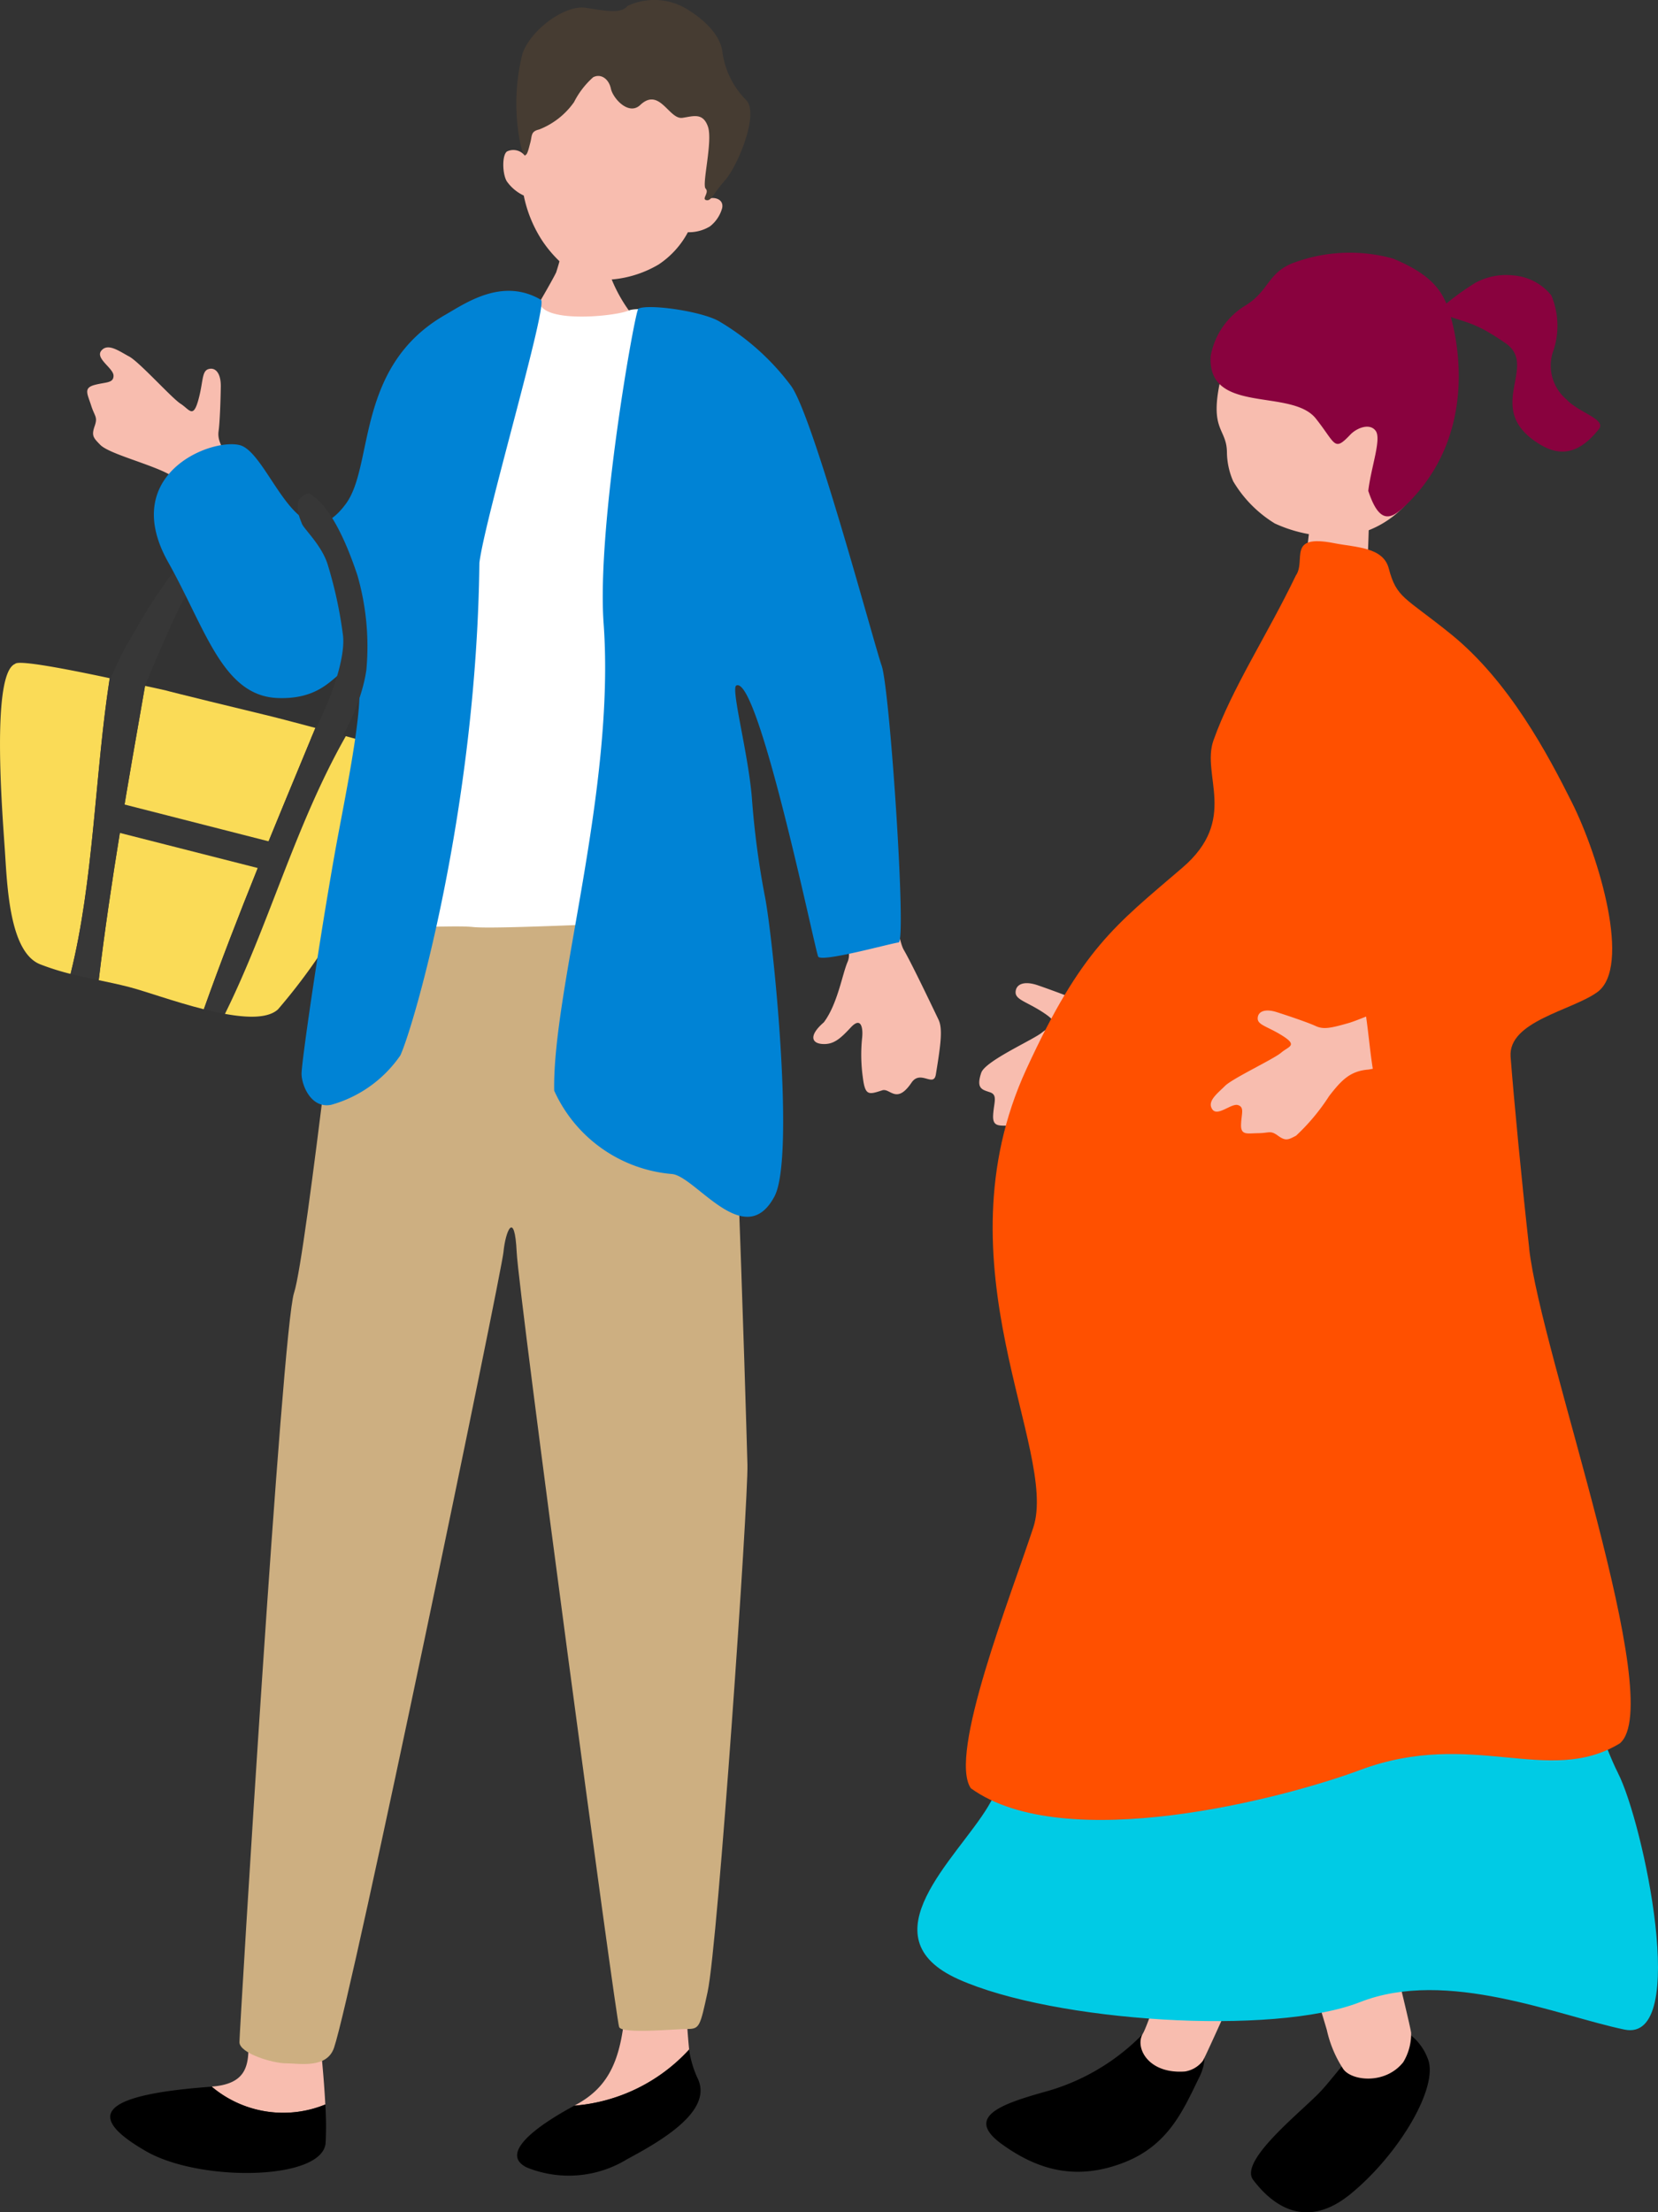 <svg xmlns="http://www.w3.org/2000/svg" xmlns:xlink="http://www.w3.org/1999/xlink" width="122.677" height="163.675" viewBox="0 0 122.677 163.675"><rect x="0" y="0" width="122.677" height="163.675" fill="#333333" stroke="none"/><defs><style>.a{fill:none;}.b{clip-path:url(#a);}.c{fill:#f8bdaf;}.d{fill:#89023e;}.e{fill:#00cbe5;}.f{fill:#ff5000;}.g{fill:#373737;}.h{fill:#fadb57;}.i{fill:#463c32;}.j{fill:#cdaf81;}.k{fill:#fff;}.l{fill:#0083d5;}</style><clipPath id="a"><rect class="a" width="122.677" height="163.675"/></clipPath></defs><g class="b"><path class="c" d="M120.312,111.411c-1.6.415-2.233.532-2.894.206s-2.321-.934-3.329-1.283-1.627-.1-1.654.491.849.714,2.13,1.577.461.9-.191,1.434-4.184,2.091-4.482,2.968c-.4,1.194.085,1.248.66,1.447s.271.755.221,1.689.511.758,1.474.769,1.035-.238,1.684.261.873.367,1.551.038,1.835-1.992,2.931-3.337,1.856-2.1,3.39-2.2a3.887,3.887,0,0,0,.429-.063c-.2-1.467-.285-2.971-.462-4.505-.693.257-1.209.438-1.46.5" transform="translate(-37.29 -37.436)"/><path class="c" d="M147.213,53.747c.239,0,3.378.228,3.678.2.121.537-.013,4.621-.059,5.342a17.377,17.377,0,0,1-.879,4.633c-.384.575-4.349,2.037-3.854-2.7.184-1.754.425-4.077.541-4.649.194-.953.576-2.469.574-2.827" transform="translate(-49.628 -18.263)"/><path class="d" d="M161.016,33.532a19.464,19.464,0,0,1,2.861-2.152,4.771,4.771,0,0,1,2.8-.545,4,4,0,0,1,2.816,1.476,5.812,5.812,0,0,1,.1,4.248,3.271,3.271,0,0,0,1.039,3.465c.893.961,2.949,1.455,2.385,2.174-1.651,2.1-3.122,1.913-4.427,1.1-4.2-2.609.024-5.723-2.486-7.452s-2.9-1.437-5.091-2.317" transform="translate(-54.711 -10.458)"/><path class="c" d="M151.734,45.732a7.321,7.321,0,0,1-5.335,4.5,10.434,10.434,0,0,1-5.744-.86,9.111,9.111,0,0,1-3.076-3.115,5.472,5.472,0,0,1-.467-2.169c-.027-1.778-1.3-1.567-.495-5.28.246-1.128,2-6.392,7.282-7.425,4.641-.908,10.3,8.75,7.833,14.346" transform="translate(-46.33 -10.644)"/><path class="d" d="M135.686,35.939a5.526,5.526,0,0,1,2.468-3.653c1.9-1.108,1.688-2.55,3.82-3.278a11.973,11.973,0,0,1,7.2-.254c2.467,1.025,3.46,2.082,3.99,3.439s2.845,9.358-3.26,15.006c-.976.9-1.785,1.1-2.563-1.261.2-1.715.982-3.814.557-4.427s-1.4-.242-1.888.27c-1.221,1.287-1.06.687-2.547-1.19-1.812-2.288-8.067-.249-7.783-4.652" transform="translate(-46.101 -9.623)"/><path d="M150.738,227.027c-1.849.05-4.019,3.4-5.418,4.876s-6.028,5.1-4.962,6.508,3.6,4.014,7.224,1.037,6.566-7.991,5.689-10.023a4,4,0,0,0-2.533-2.4" transform="translate(-47.638 -77.141)"/><path class="c" d="M148.707,209.739a4.047,4.047,0,0,0,.585-2.189c-.263-1.759-9.45-38.243-10-39.306,0,0-7.625,1.206-7.185,2.846s10.668,35.258,10.949,36.262a8.653,8.653,0,0,0,1.223,2.9c.632.872,3.1,1.15,4.428-.514" transform="translate(-44.882 -57.167)"/><path d="M123.683,225.089c1.907.765,3.814,2.636,2.63,5.039s-2.255,5.074-5.653,6.369-6.221.606-8.967-1.38-.151-2.939,3.094-3.852a16.035,16.035,0,0,0,8.9-6.176" transform="translate(-37.559 -76.482)"/><path class="c" d="M150.008,167.071s-7.46-4.541-7.929-3.711-13.014,40.833-14.085,42.561c-.621,1,.366,3.014,3.117,2.807a2.084,2.084,0,0,0,1.316-.782c.379-.5,17.657-39.415,17.581-40.875" transform="translate(-43.43 -55.473)"/><path class="e" d="M154.648,173.565c-1.853-3.595-6.44-18.765-7.881-21.561s-3.046-11.564-2.424-15.083c.669-3.786,1.96-9.233,1.408-10.94-11.238-.748-11.893.914-23.043-1.2-4.611,7.534-1.476,18.486-4.693,24.377-2.173,3.98-6.45,20.994-9.961,26.875-2.292,3.84-9.174,9.677-2.195,12.8,7.06,3.158,23.294,4.206,29.712,1.686s14.684,1.025,19.562,2.034,1.367-15.389-.486-18.984" transform="translate(-34.935 -42.398)"/><path class="f" d="M149.932,112.979c-.57-5.1-1.124-10.921-1.378-14.181-.2-2.639,4.527-3.423,6.413-4.787,2.555-1.848.14-10-1.87-14.022-1.792-3.584-4.667-9-8.97-12.475-3.413-2.755-4.006-2.641-4.588-4.853-.418-1.588-2.433-1.55-4.04-1.868-3.548-.7-2.043,1.262-2.839,2.4-2.134,4.441-4.717,8.319-6.09,12.186-.924,2.6,1.876,5.844-2.3,9.423-5.006,4.294-7.445,5.989-11.547,14.908-6.678,14.517,2.391,28.189.517,33.9-1.682,5.128-6.322,16.822-4.623,19.3,6.94,5.008,23.183.745,28.8-1.351,8.284-3.09,13.94,1.237,19.215-1.969,3.57-2.98-5.831-28.791-6.705-36.608" transform="translate(-36.783 -20.607)"/><path class="c" d="M145.945,114.15c-1.361.391-1.907.506-2.482.24s-2.014-.752-2.888-1.031-1.4-.048-1.41.458.745.595,1.864,1.309.416.765-.133,1.236-3.587,1.893-4.151,2.456-1.335,1.127-.946,1.719,1.41-.458,1.909-.3.249.643.226,1.447.456.64,1.283.629.883-.227,1.452.188.758.3,1.334,0a15.366,15.366,0,0,0,2.446-2.931c.912-1.18,1.55-1.843,2.865-1.959a3.314,3.314,0,0,0,.367-.064c-.2-1.256-.31-2.546-.495-3.861-.59.237-1.029.4-1.243.464" transform="translate(-46.107 -38.477)"/><path class="g" d="M14.663,70.613c.551-1.519,2.595-6.17,3.045-6.916a19.924,19.924,0,0,1,5.27-4.815c1.152-.691.75-1.115.739-1.8s-1.276-.079-2.265.409A11.34,11.34,0,0,0,18.1,60.218a34.756,34.756,0,0,0-3.879,5.62,24.757,24.757,0,0,0-2,3.931c-.2.57,2.377,1.009,2.438.843" transform="translate(-4.15 -19.293)"/><path class="h" d="M27.095,79.968c-1.693-.454-3.16-.835-3.84-.994-1.071-.251-7.124-1.732-7.256-1.787-.176-.034-.736-.16-1.511-.331-1.238,7.058-2.563,14.525-3.428,21.774.725.151,1.464.306,2.245.506,1.133.289,3.348,1.095,5.533,1.647,2.519-7.068,5.328-13.741,8.256-20.815" transform="translate(-3.758 -26.114)"/><path class="g" d="M31.1,81.57c-2.928,7.074-5.737,13.747-8.256,20.815.528.133,1.052.249,1.561.342,3.273-6.607,5.191-13.949,8.943-20.546-.762-.21-1.525-.417-2.247-.611" transform="translate(-7.761 -27.716)"/><path class="h" d="M40.4,84.357c-.512-.248-3.368-1.071-6.248-1.862-3.751,6.6-5.67,13.94-8.942,20.546,1.693.309,3.194.335,3.921-.331a43.405,43.405,0,0,0,4.6-6.454c1-1.676,2.859-4.917,4.367-6.916.936-1.241,3.144-4.577,2.307-4.983" transform="translate(-8.565 -28.031)"/><path class="h" d="M1.121,74.352C-.666,75.067.176,85.406.357,88.1c.176,2.621.325,7.588,2.627,8.485a18.912,18.912,0,0,0,2.235.705c1.727-6.883,1.8-14.828,2.9-21.877-3.085-.658-6.783-1.378-7-1.058" transform="translate(0 -25.237)"/><path class="g" d="M11.878,89.638l12.981,3.316L24.337,95l-12.57-3.2Z" transform="translate(-3.998 -30.458)"/><path class="g" d="M10.807,75.994c-1.1,7.05-1.177,14.993-2.9,21.877.7.178,1.384.32,2.084.466.866-7.25,2.191-14.716,3.428-21.774-.723-.16-1.633-.36-2.608-.568" transform="translate(-2.685 -25.822)"/><path class="c" d="M20.51,47.578c-.822-1.274-1.108-1.8-1.015-2.469s.147-2.3.162-3.279-.385-1.45-.906-1.3-.379.948-.764,2.316-.655.664-1.308.247S13.627,40,12.876,39.6s-1.569-1.019-2.055-.437.906,1.3.9,1.864-.582.454-1.412.68-.515.665-.247,1.511.506.835.257,1.546-.069.868.414,1.367,2.27,1.03,3.762,1.6,2.369,1.017,2.9,2.329a3.753,3.753,0,0,0,.179.357c1.225-.6,2.514-1.106,3.8-1.7-.425-.531-.732-.93-.861-1.13" transform="translate(-3.32 -13.225)"/><path class="c" d="M96.183,95.109c.943,2.784,1.137,6.3,1.667,7.21s1.773,3.5,2.564,5.151c.322.673.174,1.811-.194,4.058-.163.993-1.134-.371-1.8.608-1.116,1.647-1.586.383-2.163.568-1,.319-1.268.432-1.441-.96a12.08,12.08,0,0,1-.05-2.938c.07-.639-.042-1.613-.841-.753s-1.291,1.284-2.115,1.223-.963-.669.119-1.6c1.02-1.35,1.37-3.578,1.758-4.469s-.36-1.959-1.044-3.9,2.594-6.986,3.537-4.2" transform="translate(-30.975 -32.039)"/><path class="c" d="M64.609,26.707c-.178,0-2.52.178-2.743.156a18.387,18.387,0,0,1-.6,2.364c-.222.491-1.84,3.3-2.063,3.546,2.587,2.364,6.2,2.051,7.939-.089a11.155,11.155,0,0,1-2.1-3.87c-.147-.711-.435-1.84-.435-2.107" transform="translate(-20.116 -9.075)"/><path class="c" d="M58.011,13.021c.667-4.547,3.267-9.615,8.772-8.457S72.771,11.8,71.55,16.23c.31-.2,1.2-.076,1.048.66a2.579,2.579,0,0,1-.906,1.355,3,3,0,0,1-1.629.43A6.566,6.566,0,0,1,67.9,21.06a8.179,8.179,0,0,1-5.088,1.089c-1.443-.264-2.961-1.9-3.682-3.094a9.563,9.563,0,0,1-1.211-3.094A3.181,3.181,0,0,1,56.658,14.9c-.337-.577-.351-1.973.032-2.206a1.077,1.077,0,0,1,1.32.331" transform="translate(-19.165 -1.494)"/><path class="i" d="M66.1.438a4.64,4.64,0,0,1,4.33.2c1.738,1.052,2.581,2.206,2.692,3.266a6.215,6.215,0,0,0,1.738,3.489c1.017,1.014-.635,4.913-1.542,5.934s-1.014,1.559-1.392,1.481.242-.555-.054-.854.547-3.508.17-4.588-1.132-.751-1.892-.648c-.993.135-1.687-2.3-3.118-.948-.854.805-2.018-.493-2.17-1.212s-.739-1.14-1.312-.842a6.208,6.208,0,0,0-1.415,1.839,5.673,5.673,0,0,1-2.584,2.026c-.637.148-.506.456-.66,1.008s-.347,1.637-.724.07a15.147,15.147,0,0,1,.156-6.7C58.949,2.187,61.466.342,63,.578s2.608.454,3.1-.141" transform="translate(-19.662 0)"/><path class="c" d="M23.725,228.571c4.952-.385,1.122-5.014,3.513-9.274,0,0,2.811-2.022,3.5-.128.526,1.444,1.2,6.953,1.392,10.722a8.209,8.209,0,0,1-8.406-1.32" transform="translate(-8.061 -74.196)"/><path d="M19.828,233.83l.034,0a8.211,8.211,0,0,0,8.406,1.32,24.5,24.5,0,0,1,.022,2.846c-.221,2.778-9.284,2.913-13.287.611-4.594-2.642-3.347-4.176,4.825-4.773" transform="translate(-4.198 -79.452)"/><path class="c" d="M72.86,224.819a56.01,56.01,0,0,1-.186-8.331c-2.407-1.8-4.213-1.8-4.414,3.209s-.8,7.623-3.811,9.227l-.083.046a12.9,12.9,0,0,0,8.493-4.151" transform="translate(-21.871 -73.187)"/><path d="M70.681,229.673a12.9,12.9,0,0,1-8.493,4.151c-2.974,1.6-5.515,3.574-3.528,4.568a8.259,8.259,0,0,0,7.421-.6c2.608-1.4,6.419-3.611,5.216-6.018a7.476,7.476,0,0,1-.616-2.1" transform="translate(-19.692 -78.04)"/><path class="j" d="M35.088,96.778c-.226,1.053-3.31,28.96-4.212,31.668s-4.041,54.613-4.041,55.441,2.469,1.567,3.446,1.567,3.015.419,3.551-1.149c1.357-3.969,12.388-57.288,12.538-58.867s.827-3.159.978,0,7.355,56.809,7.581,57.335,4.145.139,5.048.139.941-.172,1.5-2.75c.766-3.551,3.014-36.37,2.944-39s-1.2-41.888-2.1-43.586-27.23-.794-27.23-.794" transform="translate(-9.118 -32.802)"/><path class="k" d="M49.078,33.691C50.933,33.3,53,33.249,53.55,34c.9,1.246,5.652.705,6.469.335s4.825.219,6.028.971a6.065,6.065,0,0,1,.961.575c.042,6.583-1.043,13.166-.066,19.75a18.821,18.821,0,0,0,.083,3.22c.151,1.654.677,15.57,1.279,18.429s.6,3.686-.526,3.385-1.956-1.053-3.686-1.128-13.69.6-15.57.4-8.715.395-8.715-.432c0-.644,1.44-13.472,2.82-20.053,1.88-8.877,4.444-17.416,6.452-25.768" transform="translate(-13.526 -11.353)"/><path class="l" d="M32.14,60.855c-1.274-1.007-1.567,2.017-5.724,1.862-4.083-.152-5.327-5.086-8.117-10.06C14.676,46.2,21.384,43.491,23.576,44c2.233.517,4.351,9.131,7.878,4.344,2.087-2.832.686-10.155,7.342-13.973,1.51-.866,4.229-2.792,7.087-1.118.551.323-4.134,16.112-4.552,19.454-.209,18.172-4.8,34.151-5.849,36.449a9.222,9.222,0,0,1-5.117,3.656c-1.5.3-2.193-1.47-2.193-2.3s1.19-9.12,2.443-16.221c.727-4.12,2.586-12.6,1.526-13.436" transform="translate(-5.86 -11.074)"/><path class="l" d="M68.337,34.525c.817-.37,4.826.219,6.028.971a18.067,18.067,0,0,1,5.266,4.739c1.654,2.257,6.107,18.983,6.709,20.713s1.855,20.4,1.253,20.47-5.722,1.5-5.953,1.044S77.216,61.593,75.582,62.41c-.412.206.868,4.95,1.149,8.251a63.041,63.041,0,0,0,.94,7.206c.6,2.858,2.3,19.425.731,22.35-2.216,4.136-5.894-1.6-7.624-1.671a10.53,10.53,0,0,1-8.669-6.162c-.141-7.394,4.548-22.263,3.656-34.57-.522-7.206,2.325-23.178,2.572-23.29" transform="translate(-21.103 -11.692)"/><path class="g" d="M34.192,55.288c1.5.811,2.721,3.464,3.584,6.063a19.018,19.018,0,0,1,.664,6.975c-.329,2.43-1.91,5.6-2.471,5.667s-2.376.875-1.454-.937c1.943-3.818,2.337-6.234,2.189-7.295a31.373,31.373,0,0,0-1.12-5.183c-.435-1.445-1.779-2.661-1.921-3.059s-.883-1.907.528-2.231" transform="translate(-11.33 -18.786)"/></g></svg>